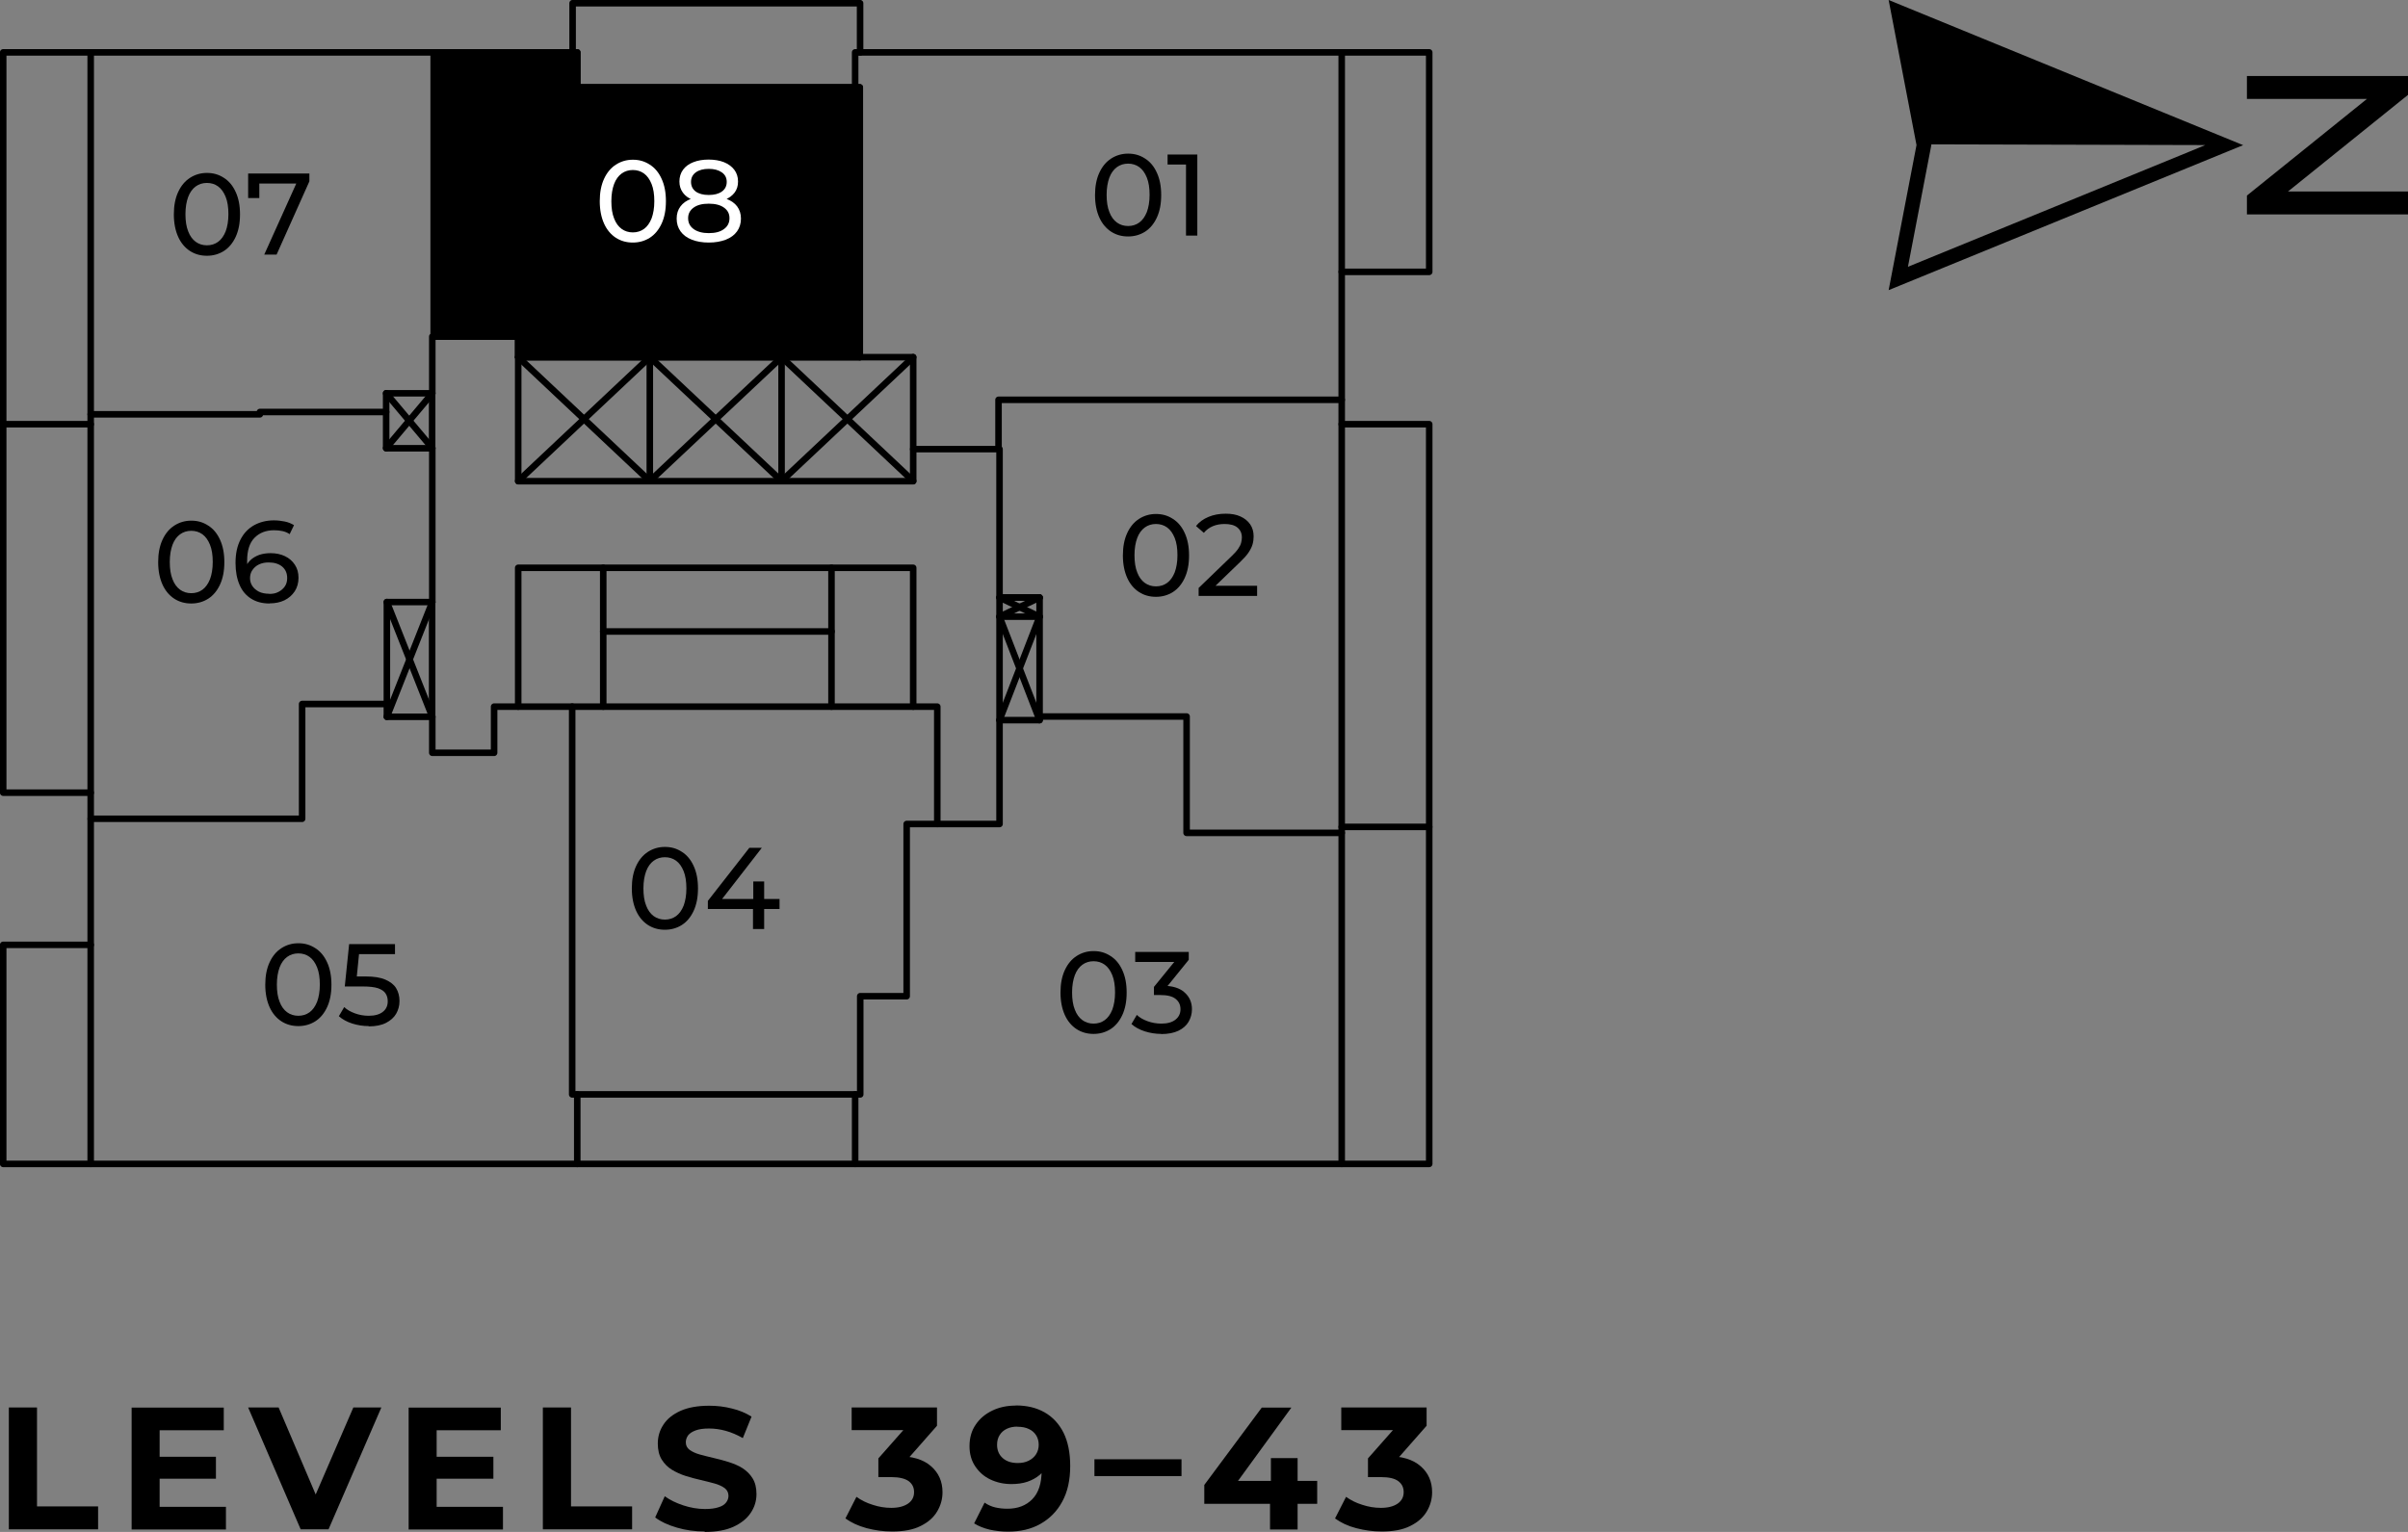 <?xml version="1.0" encoding="UTF-8"?><svg id="Layer_2" xmlns="http://www.w3.org/2000/svg" viewBox="0 0 165.94 105.6"><rect x="0" y="0" width="165.94" height="105.6" fill="#808080" stroke="none"/><defs><style>.cls-1,.cls-2,.cls-3{stroke-width:0px;}.cls-1,.cls-3{fill:#000;}.cls-4{fill:none;stroke:#000;stroke-linecap:round;stroke-linejoin:round;stroke-width:.45px;}.cls-2{fill:#fff;}.cls-3{fill-rule:evenodd;}</style></defs><g id="Layer_2-2"><g id="Layer_1-2"><path class="cls-1" d="M.61,105.42v-8.4h1.94v6.82h4.21v1.58H.61Z"/><path class="cls-1" d="M11,103.87h4.57v1.56h-6.5v-8.4h6.35v1.56h-4.42s0,5.28,0,5.28ZM10.84,100.42h4.04v1.51h-4.04v-1.51Z"/><path class="cls-1" d="M20.72,105.42l-3.62-8.4h2.1l3.17,7.44h-1.24l3.22-7.44h1.93l-3.64,8.4h-1.92Z"/><path class="cls-1" d="M30.09,103.87h4.57v1.56h-6.5v-8.4h6.35v1.56h-4.42s0,5.28,0,5.28ZM29.96,100.42h4.04v1.51h-4.04v-1.51Z"/><path class="cls-1" d="M37.41,105.42v-8.4h1.94v6.82h4.21v1.58h-6.16.01Z"/><path class="cls-1" d="M48.57,105.57c-.67,0-1.32-.09-1.93-.27-.62-.18-1.11-.41-1.49-.7l.66-1.46c.36.26.79.47,1.28.63.49.16.99.25,1.49.25.38,0,.69-.04.93-.12.24-.07.41-.18.52-.32s.17-.29.17-.47c0-.22-.09-.4-.26-.53-.18-.13-.41-.24-.7-.32s-.61-.16-.95-.24c-.35-.08-.7-.17-1.04-.28-.35-.11-.67-.26-.95-.43s-.52-.41-.7-.7c-.18-.29-.27-.66-.27-1.1,0-.48.13-.92.39-1.31.26-.4.65-.71,1.18-.95.52-.23,1.18-.35,1.97-.35.53,0,1.05.06,1.56.19.51.12.96.31,1.36.56l-.6,1.48c-.39-.22-.78-.39-1.18-.5-.39-.11-.78-.16-1.15-.16s-.68.04-.92.13c-.24.09-.41.2-.52.34-.1.14-.16.3-.16.48,0,.22.09.39.26.52.18.13.41.24.7.32s.61.16.95.24c.35.08.7.17,1.04.28s.67.24.95.42.52.41.7.7c.18.29.27.65.27,1.09,0,.47-.13.9-.4,1.3-.26.39-.66.71-1.18.95s-1.19.36-1.99.36v-.03Z"/><path class="cls-1" d="M61.46,105.57c-.58,0-1.16-.08-1.74-.23-.58-.16-1.06-.38-1.46-.67l.76-1.49c.32.23.69.42,1.12.55.42.14.85.21,1.28.21.49,0,.87-.1,1.15-.29.28-.19.42-.46.42-.79s-.12-.57-.37-.76c-.25-.18-.65-.28-1.2-.28h-.89v-1.29l2.34-2.65.22.7h-4.4v-1.56h5.88v1.26l-2.33,2.65-.98-.56h.56c1.03,0,1.81.23,2.34.7.53.46.79,1.06.79,1.79,0,.47-.12.91-.37,1.33s-.63.75-1.14,1c-.51.26-1.17.38-1.97.38h0Z"/><path class="cls-1" d="M69.99,96.88c.78,0,1.44.16,2,.48s.99.79,1.3,1.4c.3.61.46,1.37.46,2.29,0,.97-.18,1.79-.55,2.46-.36.67-.87,1.18-1.51,1.54s-1.38.53-2.23.53c-.44,0-.86-.05-1.27-.14-.41-.1-.76-.24-1.06-.43l.72-1.43c.23.16.48.27.74.33.26.06.54.09.83.09.72,0,1.29-.22,1.72-.66s.64-1.09.64-1.96c0-.14,0-.3-.01-.48,0-.18-.03-.35-.06-.53l.53.5c-.14.31-.33.57-.58.79-.25.21-.54.37-.86.48-.33.11-.7.16-1.1.16-.54,0-1.02-.11-1.46-.32s-.78-.52-1.04-.91c-.26-.39-.39-.85-.39-1.38,0-.58.14-1.07.43-1.49.28-.42.67-.74,1.15-.97s1.02-.34,1.6-.34h0ZM70.11,98.34c-.28,0-.52.05-.73.15-.21.1-.37.24-.49.43-.12.19-.18.41-.18.67,0,.38.13.69.39.92.26.23.61.34,1.04.34.28,0,.53-.05.75-.16s.39-.26.51-.45c.12-.19.18-.41.18-.65s-.06-.46-.17-.64c-.12-.19-.28-.34-.5-.44-.22-.11-.48-.16-.79-.16h-.01Z"/><path class="cls-1" d="M75.42,101.75v-1.16h6v1.16h-6Z"/><path class="cls-1" d="M82.99,103.67v-1.31l3.96-5.33h2.04l-3.88,5.33-.95-.28h6.61v1.58h-7.79,0ZM87.52,105.42v-1.76l.06-1.58v-1.57h1.84v4.92h-1.9,0Z"/><path class="cls-1" d="M95.2,105.57c-.58,0-1.16-.08-1.74-.23s-1.06-.38-1.46-.67l.76-1.49c.32.23.69.42,1.12.55.42.14.85.21,1.28.21.49,0,.87-.1,1.15-.29s.42-.46.42-.79-.12-.57-.37-.76-.65-.28-1.2-.28h-.89v-1.29l2.34-2.65.22.7h-4.4v-1.56h5.88v1.26l-2.33,2.65-.98-.56h.56c1.03,0,1.81.23,2.34.7.53.46.79,1.06.79,1.79,0,.47-.12.91-.37,1.33s-.63.75-1.14,1c-.51.26-1.17.38-1.97.38h0Z"/><g id="HATCH"><polygon class="cls-3" points="59.27 6.02 58.95 6.02 39.78 6.02 39.78 3.61 29.89 3.61 29.89 23.2 35.71 23.2 35.71 24.62 59.27 24.62 59.27 6.02 59.27 6.02"/></g><g id="LWPOLYLINE"><polygon class="cls-4" points="59.25 6.02 58.93 6.02 39.78 6.02 39.78 3.61 29.89 3.61 29.89 23.2 35.71 23.2 35.71 24.62 59.25 24.62 59.25 6.02"/></g><g id="LINE"><line class="cls-4" x1="44.78" y1="24.62" x2="44.78" y2="33.16"/></g><g id="LINE-2"><line class="cls-4" x1="53.86" y1="24.62" x2="53.86" y2="33.16"/></g><g id="LWPOLYLINE-2"><polyline class="cls-4" points="35.71 24.62 44.78 33.16 53.86 24.62 62.93 33.16"/></g><g id="LWPOLYLINE-3"><polyline class="cls-4" points="35.71 33.16 44.78 24.62 53.86 33.16 62.93 24.62"/></g><g id="LWPOLYLINE-4"><line class="cls-4" x1="26.61" y1="27.11" x2="29.79" y2="30.89"/></g><g id="LWPOLYLINE-5"><line class="cls-4" x1="29.79" y1="27.11" x2="26.61" y2="30.89"/></g><g id="LWPOLYLINE-6"><line class="cls-4" x1="26.66" y1="41.5" x2="29.79" y2="49.41"/></g><g id="LWPOLYLINE-7"><line class="cls-4" x1="26.66" y1="49.41" x2="29.79" y2="41.5"/></g><g id="LWPOLYLINE-8"><polyline class="cls-4" points="71.64 41.19 68.88 42.51 71.64 49.64"/></g><g id="LWPOLYLINE-9"><polyline class="cls-4" points="68.88 41.19 71.64 42.51 68.88 49.64"/></g><g id="LWPOLYLINE-10"><line class="cls-4" x1="41.57" y1="48.71" x2="41.57" y2="39.14"/></g><g id="LWPOLYLINE-11"><line class="cls-4" x1="57.3" y1="39.14" x2="57.3" y2="48.71"/></g><g id="LWPOLYLINE-12"><polyline class="cls-4" points="6.25 3.61 .22 3.61 .22 54.64 6.25 54.64"/></g><g id="LWPOLYLINE-13"><polyline class="cls-4" points="6.25 65.13 .22 65.13 .22 80.23 6.25 80.23"/></g><g id="LWPOLYLINE-14"><line class="cls-4" x1="39.78" y1="80.23" x2="58.93" y2="80.23"/></g><g id="LWPOLYLINE-15"><polyline class="cls-4" points="39.46 3.61 39.46 .22 59.27 .22 59.27 3.61"/></g><g id="LWPOLYLINE-16"><polyline class="cls-4" points="92.46 3.61 98.49 3.61 98.49 18.74 92.46 18.74"/></g><g id="LWPOLYLINE-17"><polyline class="cls-4" points="92.46 29.24 98.49 29.24 98.49 80.23 92.46 80.23"/></g><g id="LWPOLYLINE-18"><line class="cls-4" x1="92.46" y1="57" x2="98.49" y2="57"/></g><g id="LWPOLYLINE-19"><line class="cls-4" x1="6.25" y1="29.24" x2=".22" y2="29.24"/></g><g id="LWPOLYLINE-20"><polygon class="cls-4" points="92.46 80.23 58.93 80.23 58.93 75.44 39.78 75.44 39.78 80.23 6.25 80.23 6.25 3.61 39.78 3.61 39.78 6.02 58.93 6.02 58.93 3.61 92.46 3.61 92.46 80.23"/></g><g id="LWPOLYLINE-21"><polyline class="cls-4" points="35.71 39.14 62.93 39.14 62.93 48.71 35.71 48.71 35.71 39.14"/></g><g id="LWPOLYLINE-22"><line class="cls-4" x1="57.3" y1="43.53" x2="41.57" y2="43.53"/></g><g id="LWPOLYLINE-23"><rect class="cls-4" x="35.71" y="24.62" width="27.22" height="8.55"/></g><g id="LWPOLYLINE-24"><rect class="cls-4" x="26.66" y="41.5" width="3.12" height="7.91"/></g><g id="LWPOLYLINE-25"><rect class="cls-4" x="26.61" y="27.11" width="3.17" height="3.79"/></g><g id="LWPOLYLINE-26"><polyline class="cls-4" points="26.61 28.4 17.91 28.4 17.91 28.56 6.25 28.56"/></g><g id="LWPOLYLINE-27"><polyline class="cls-4" points="29.79 27.11 29.79 23.2 29.89 23.2 29.89 3.61"/></g><g id="LWPOLYLINE-28"><polyline class="cls-4" points="29.89 23.2 35.71 23.2 35.71 24.62"/></g><g id="LWPOLYLINE-29"><polyline class="cls-4" points="62.93 30.96 68.81 30.96 68.81 27.56 92.46 27.56"/></g><g id="LWPOLYLINE-30"><polyline class="cls-4" points="68.81 30.96 68.88 30.96 68.88 41.19 71.64 41.19 71.64 49.64 68.88 49.64 68.88 56.8 64.59 56.8 64.59 48.71 62.93 48.71"/></g><g id="LWPOLYLINE-31"><polyline class="cls-4" points="29.79 49.41 29.79 51.89 34.05 51.89 34.05 48.71 35.71 48.71"/></g><g id="LWPOLYLINE-32"><line class="cls-4" x1="29.79" y1="41.5" x2="29.79" y2="30.89"/></g><g id="LWPOLYLINE-33"><polyline class="cls-4" points="68.88 49.64 68.88 41.19 71.64 41.19"/></g><g id="LWPOLYLINE-34"><line class="cls-4" x1="68.88" y1="42.51" x2="71.64" y2="42.51"/></g><g id="LWPOLYLINE-35"><polyline class="cls-4" points="58.93 6.02 59.25 6.02 59.25 24.62"/></g><g id="LWPOLYLINE-36"><polyline class="cls-4" points="26.66 48.53 20.82 48.53 20.82 56.44 6.25 56.44"/></g><g id="LWPOLYLINE-37"><polyline class="cls-4" points="39.78 75.44 39.43 75.44 39.43 48.71"/></g><g id="LWPOLYLINE-38"><polyline class="cls-4" points="64.59 56.8 62.48 56.8 62.48 68.67 59.28 68.67 59.28 75.44 58.93 75.44"/></g><g id="LWPOLYLINE-39"><polyline class="cls-4" points="71.64 49.39 81.77 49.39 81.77 57.41 92.46 57.41"/></g><g id="TEXT"><path class="cls-1" d="M77.74,16.3c-.44,0-.83-.11-1.17-.33-.34-.22-.62-.55-.81-.97s-.3-.94-.3-1.55.1-1.12.3-1.55.47-.75.81-.97.73-.34,1.17-.34.82.11,1.17.34c.35.22.62.55.81.97.2.43.3.94.3,1.55s-.1,1.12-.3,1.55c-.2.43-.47.75-.81.97-.35.22-.74.33-1.17.33ZM77.74,15.58c.29,0,.55-.08.77-.24.22-.16.39-.4.52-.72.12-.32.19-.72.19-1.19s-.06-.87-.19-1.19-.3-.56-.52-.72c-.22-.16-.48-.24-.77-.24s-.55.08-.77.24c-.22.16-.4.4-.52.72s-.19.72-.19,1.19.06.87.19,1.19c.12.32.3.56.52.72s.48.24.77.24Z"/><path class="cls-1" d="M81.73,16.23v-5.27l.34.38h-1.61v-.69h2.05v5.59h-.79.01Z"/></g><g id="TEXT-2"><path class="cls-1" d="M45.82,64.09c-.44,0-.83-.11-1.17-.33-.34-.22-.62-.55-.81-.97s-.3-.94-.3-1.55.1-1.12.3-1.55.47-.75.81-.97.73-.34,1.17-.34.82.11,1.17.34c.35.22.62.55.81.97.2.43.3.94.3,1.55s-.1,1.12-.3,1.55-.47.75-.81.97c-.35.22-.74.33-1.17.33ZM45.82,63.39c.29,0,.55-.08.77-.24s.39-.4.52-.72c.12-.32.19-.72.19-1.19s-.06-.87-.19-1.19-.3-.56-.52-.72-.48-.24-.77-.24-.55.08-.77.24-.4.4-.52.72-.19.72-.19,1.19.06.87.19,1.19c.12.32.3.56.52.72s.48.24.77.24Z"/><path class="cls-1" d="M48.78,62.66v-.56l2.86-3.66h.86l-2.84,3.66-.41-.13h4.47v.69h-4.95,0ZM51.89,64.03v-1.37l.02-.69v-1.21h.75v3.28h-.77Z"/></g><g id="TEXT-3"><path class="cls-1" d="M20.56,70.73c-.44,0-.83-.11-1.17-.33s-.62-.55-.81-.97-.3-.94-.3-1.55.1-1.12.3-1.55.47-.75.81-.97.73-.34,1.17-.34.82.11,1.17.34c.35.22.62.55.81.97.2.43.3.94.3,1.55s-.1,1.12-.3,1.55c-.2.43-.47.75-.81.97-.35.22-.74.33-1.17.33ZM20.56,70.02c.29,0,.55-.08.77-.24.22-.16.39-.4.52-.72.12-.32.19-.72.19-1.19s-.06-.87-.19-1.19-.3-.56-.52-.72c-.22-.16-.48-.24-.77-.24s-.55.08-.77.24c-.22.16-.4.4-.52.72s-.19.72-.19,1.19.06.87.19,1.19c.12.32.3.56.52.72s.48.24.77.24Z"/><path class="cls-1" d="M25.41,70.73c-.39,0-.78-.06-1.15-.18-.37-.12-.67-.29-.91-.5l.37-.63c.19.18.43.32.73.43s.62.17.95.17c.43,0,.75-.09.98-.27s.34-.42.34-.73c0-.21-.05-.39-.15-.54-.1-.16-.28-.27-.52-.36-.25-.08-.59-.12-1.02-.12h-1.27l.3-2.92h3.16v.69h-2.86l.42-.39-.23,2.31-.42-.38h1.08c.56,0,1.01.07,1.35.22s.59.34.74.59.23.54.23.88-.08.61-.23.88c-.15.26-.39.47-.7.63s-.71.24-1.19.24v-.02Z"/></g><g id="TEXT-4"><path class="cls-1" d="M13.18,41.6c-.44,0-.83-.11-1.17-.33s-.62-.55-.81-.97-.3-.94-.3-1.55.1-1.12.3-1.55.47-.75.81-.97.73-.34,1.17-.34.82.11,1.17.34c.35.22.62.55.81.97.2.43.3.94.3,1.55s-.1,1.12-.3,1.55-.47.75-.81.97c-.35.22-.74.33-1.17.33ZM13.18,40.89c.29,0,.55-.08.77-.24s.39-.4.52-.72c.12-.32.19-.72.19-1.19s-.06-.87-.19-1.19-.3-.56-.52-.72-.48-.24-.77-.24-.55.08-.77.24-.4.4-.52.72-.19.72-.19,1.19.06.87.19,1.19c.12.32.3.56.52.72s.48.24.77.24Z"/><path class="cls-1" d="M18.58,41.6c-.5,0-.92-.11-1.27-.33s-.62-.53-.8-.95c-.18-.41-.28-.92-.28-1.51,0-.63.11-1.17.34-1.61.22-.44.54-.77.93-.99s.86-.34,1.37-.34c.27,0,.52.03.76.08.24.05.45.14.63.25l-.3.62c-.14-.1-.31-.17-.49-.21s-.38-.06-.58-.06c-.57,0-1.02.18-1.36.53s-.5.88-.5,1.58c0,.11,0,.25.02.4.01.16.04.31.08.46l-.27-.27c.08-.25.21-.45.38-.62s.38-.29.62-.38c.24-.08.5-.12.79-.12.37,0,.7.07.99.21s.51.33.68.59.25.55.25.9-.09.67-.26.93c-.18.27-.41.47-.71.62-.3.14-.63.21-1.01.21h-.01ZM18.55,40.94c.25,0,.46-.04.64-.14.18-.09.33-.22.44-.38s.16-.35.16-.57c0-.33-.11-.59-.34-.79-.23-.19-.54-.29-.94-.29-.26,0-.48.05-.67.14s-.34.23-.45.39-.16.35-.16.55.05.37.15.53.25.29.45.4c.2.1.44.15.73.15h0Z"/></g><g id="TEXT-5"><path class="cls-1" d="M14.26,17.63c-.44,0-.83-.11-1.17-.33s-.62-.55-.81-.97-.3-.94-.3-1.55.1-1.12.3-1.55.47-.75.81-.97.73-.34,1.17-.34.82.11,1.17.34c.35.22.62.55.81.97.2.43.3.94.3,1.55s-.1,1.12-.3,1.55c-.2.43-.47.75-.81.97-.35.22-.74.33-1.17.33ZM14.26,16.91c.29,0,.55-.08.77-.24.22-.16.39-.4.52-.72.12-.32.19-.72.19-1.19s-.06-.87-.19-1.19-.3-.56-.52-.72c-.22-.16-.48-.24-.77-.24s-.55.08-.77.24-.4.4-.52.72-.19.72-.19,1.19.06.87.19,1.19c.12.32.3.56.52.72s.48.24.77.24Z"/><path class="cls-1" d="M18.21,17.55l2.37-5.26.21.36h-3.32l.4-.39v1.39h-.77v-1.69h4.22v.54l-2.26,5.05s-.85,0-.85,0Z"/></g><g id="TEXT-6"><path class="cls-2" d="M43.61,16.72c-.44,0-.83-.11-1.17-.33-.34-.22-.62-.55-.81-.97s-.3-.94-.3-1.55.1-1.12.3-1.55.47-.75.81-.97.73-.34,1.17-.34.82.11,1.17.34c.35.22.62.55.81.97.2.43.3.94.3,1.55s-.1,1.12-.3,1.55-.47.75-.81.97c-.35.22-.74.33-1.17.33ZM43.61,16.02c.29,0,.55-.08.77-.24s.39-.4.52-.72c.12-.32.19-.72.19-1.19s-.06-.87-.19-1.19-.3-.56-.52-.72-.48-.24-.77-.24-.55.08-.77.24-.4.4-.52.72-.19.72-.19,1.19.06.87.19,1.19c.12.32.3.56.52.72s.48.24.77.24Z"/><path class="cls-2" d="M48.84,16.72c-.45,0-.84-.07-1.17-.2-.33-.13-.59-.32-.77-.57s-.27-.54-.27-.88.09-.61.26-.84c.17-.23.42-.41.75-.53s.73-.18,1.2-.18.87.06,1.2.18.59.3.76.53.26.51.26.84-.09.63-.27.88-.44.44-.77.57c-.34.13-.73.2-1.18.2ZM48.84,13.95c-.43,0-.79-.06-1.09-.17s-.53-.28-.69-.5-.24-.47-.24-.77.08-.58.25-.81c.17-.23.4-.4.71-.52.3-.12.66-.18,1.05-.18s.76.06,1.06.18c.3.12.54.3.71.52s.26.5.26.81-.08.56-.24.77-.39.38-.69.5c-.3.11-.67.17-1.09.17ZM48.84,16.07c.45,0,.8-.09,1.05-.28.25-.18.38-.43.38-.75s-.13-.55-.38-.73-.6-.27-1.05-.27-.79.09-1.04.27-.38.42-.38.73.12.56.38.75c.25.18.6.28,1.04.28ZM48.84,13.44c.39,0,.69-.08.91-.24s.33-.38.33-.66-.11-.5-.34-.66-.53-.24-.9-.24-.67.08-.89.24-.33.38-.33.66.11.5.32.66c.22.16.52.24.9.24Z"/></g><g id="TEXT-7"><path class="cls-1" d="M79.66,41.14c-.44,0-.83-.11-1.17-.33s-.62-.55-.81-.97-.3-.94-.3-1.55.1-1.12.3-1.55.47-.75.81-.97.73-.34,1.17-.34.82.11,1.17.34c.35.22.62.55.81.97.2.43.3.94.3,1.55s-.1,1.12-.3,1.55c-.2.43-.47.75-.81.97-.35.22-.74.33-1.17.33ZM79.66,40.42c.29,0,.55-.08.77-.24.22-.16.39-.4.52-.72.12-.32.19-.72.19-1.19s-.06-.87-.19-1.19-.3-.56-.52-.72c-.22-.16-.48-.24-.77-.24s-.55.08-.77.24c-.22.16-.4.4-.52.72s-.19.72-.19,1.19.06.87.19,1.19c.12.32.3.56.52.72s.48.24.77.24Z"/><path class="cls-1" d="M82.6,41.07v-.54l2.28-2.2c.2-.19.35-.36.45-.51s.17-.28.2-.41c.03-.12.05-.25.05-.36,0-.29-.1-.51-.3-.68-.2-.17-.5-.25-.89-.25-.3,0-.57.05-.81.15s-.45.25-.62.46l-.54-.47c.21-.27.5-.48.86-.63s.75-.22,1.19-.22c.39,0,.73.06,1.01.19.29.13.51.31.67.54.16.23.24.51.24.83,0,.18-.02.36-.07.54s-.14.36-.27.56-.33.42-.58.66l-2.03,1.96-.19-.31h3.38v.7h-4.03Z"/></g><g id="TEXT-8"><path class="cls-1" d="M75.36,71.27c-.44,0-.83-.11-1.17-.33s-.62-.55-.81-.97-.3-.94-.3-1.55.1-1.12.3-1.55.47-.75.81-.97.73-.34,1.17-.34.82.11,1.17.34c.35.22.62.55.81.97.2.43.3.94.3,1.55s-.1,1.12-.3,1.55c-.2.43-.47.75-.81.97-.35.22-.74.33-1.17.33ZM75.36,70.56c.29,0,.55-.08.77-.24.22-.16.39-.4.52-.72.12-.32.19-.72.19-1.19s-.06-.87-.19-1.19-.3-.56-.52-.72c-.22-.16-.48-.24-.77-.24s-.55.08-.77.24c-.22.16-.4.4-.52.72s-.19.72-.19,1.19.06.87.19,1.19c.12.32.3.56.52.72s.48.24.77.24Z"/><path class="cls-1" d="M80.03,71.27c-.39,0-.78-.06-1.15-.18s-.67-.29-.91-.5l.37-.63c.19.18.43.32.73.43s.62.17.96.17c.42,0,.74-.09.97-.27s.35-.42.35-.72-.11-.53-.33-.71-.57-.27-1.05-.27h-.45v-.56l1.66-2.04.11.32h-3.06v-.69h3.69v.54l-1.65,2.04-.42-.25h.26c.68,0,1.18.15,1.52.46.34.3.51.69.51,1.16,0,.31-.08.6-.23.86s-.39.47-.7.62-.71.23-1.19.23h0Z"/></g></g><polygon class="cls-1" points="165.94 13.2 157.67 13.2 165.94 6.54 165.94 5.24 154.84 5.24 154.84 6.82 163.11 6.82 154.84 13.48 154.84 14.78 165.94 14.78 165.94 13.2"/><path class="cls-1" d="M154.59,10.01L130.15,0l1.92,10-1.92,10,24.44-10ZM133.08,9.95l18.89.05-1.11.46-19.38,7.93,1.61-8.38v-.06Z"/></g></svg>